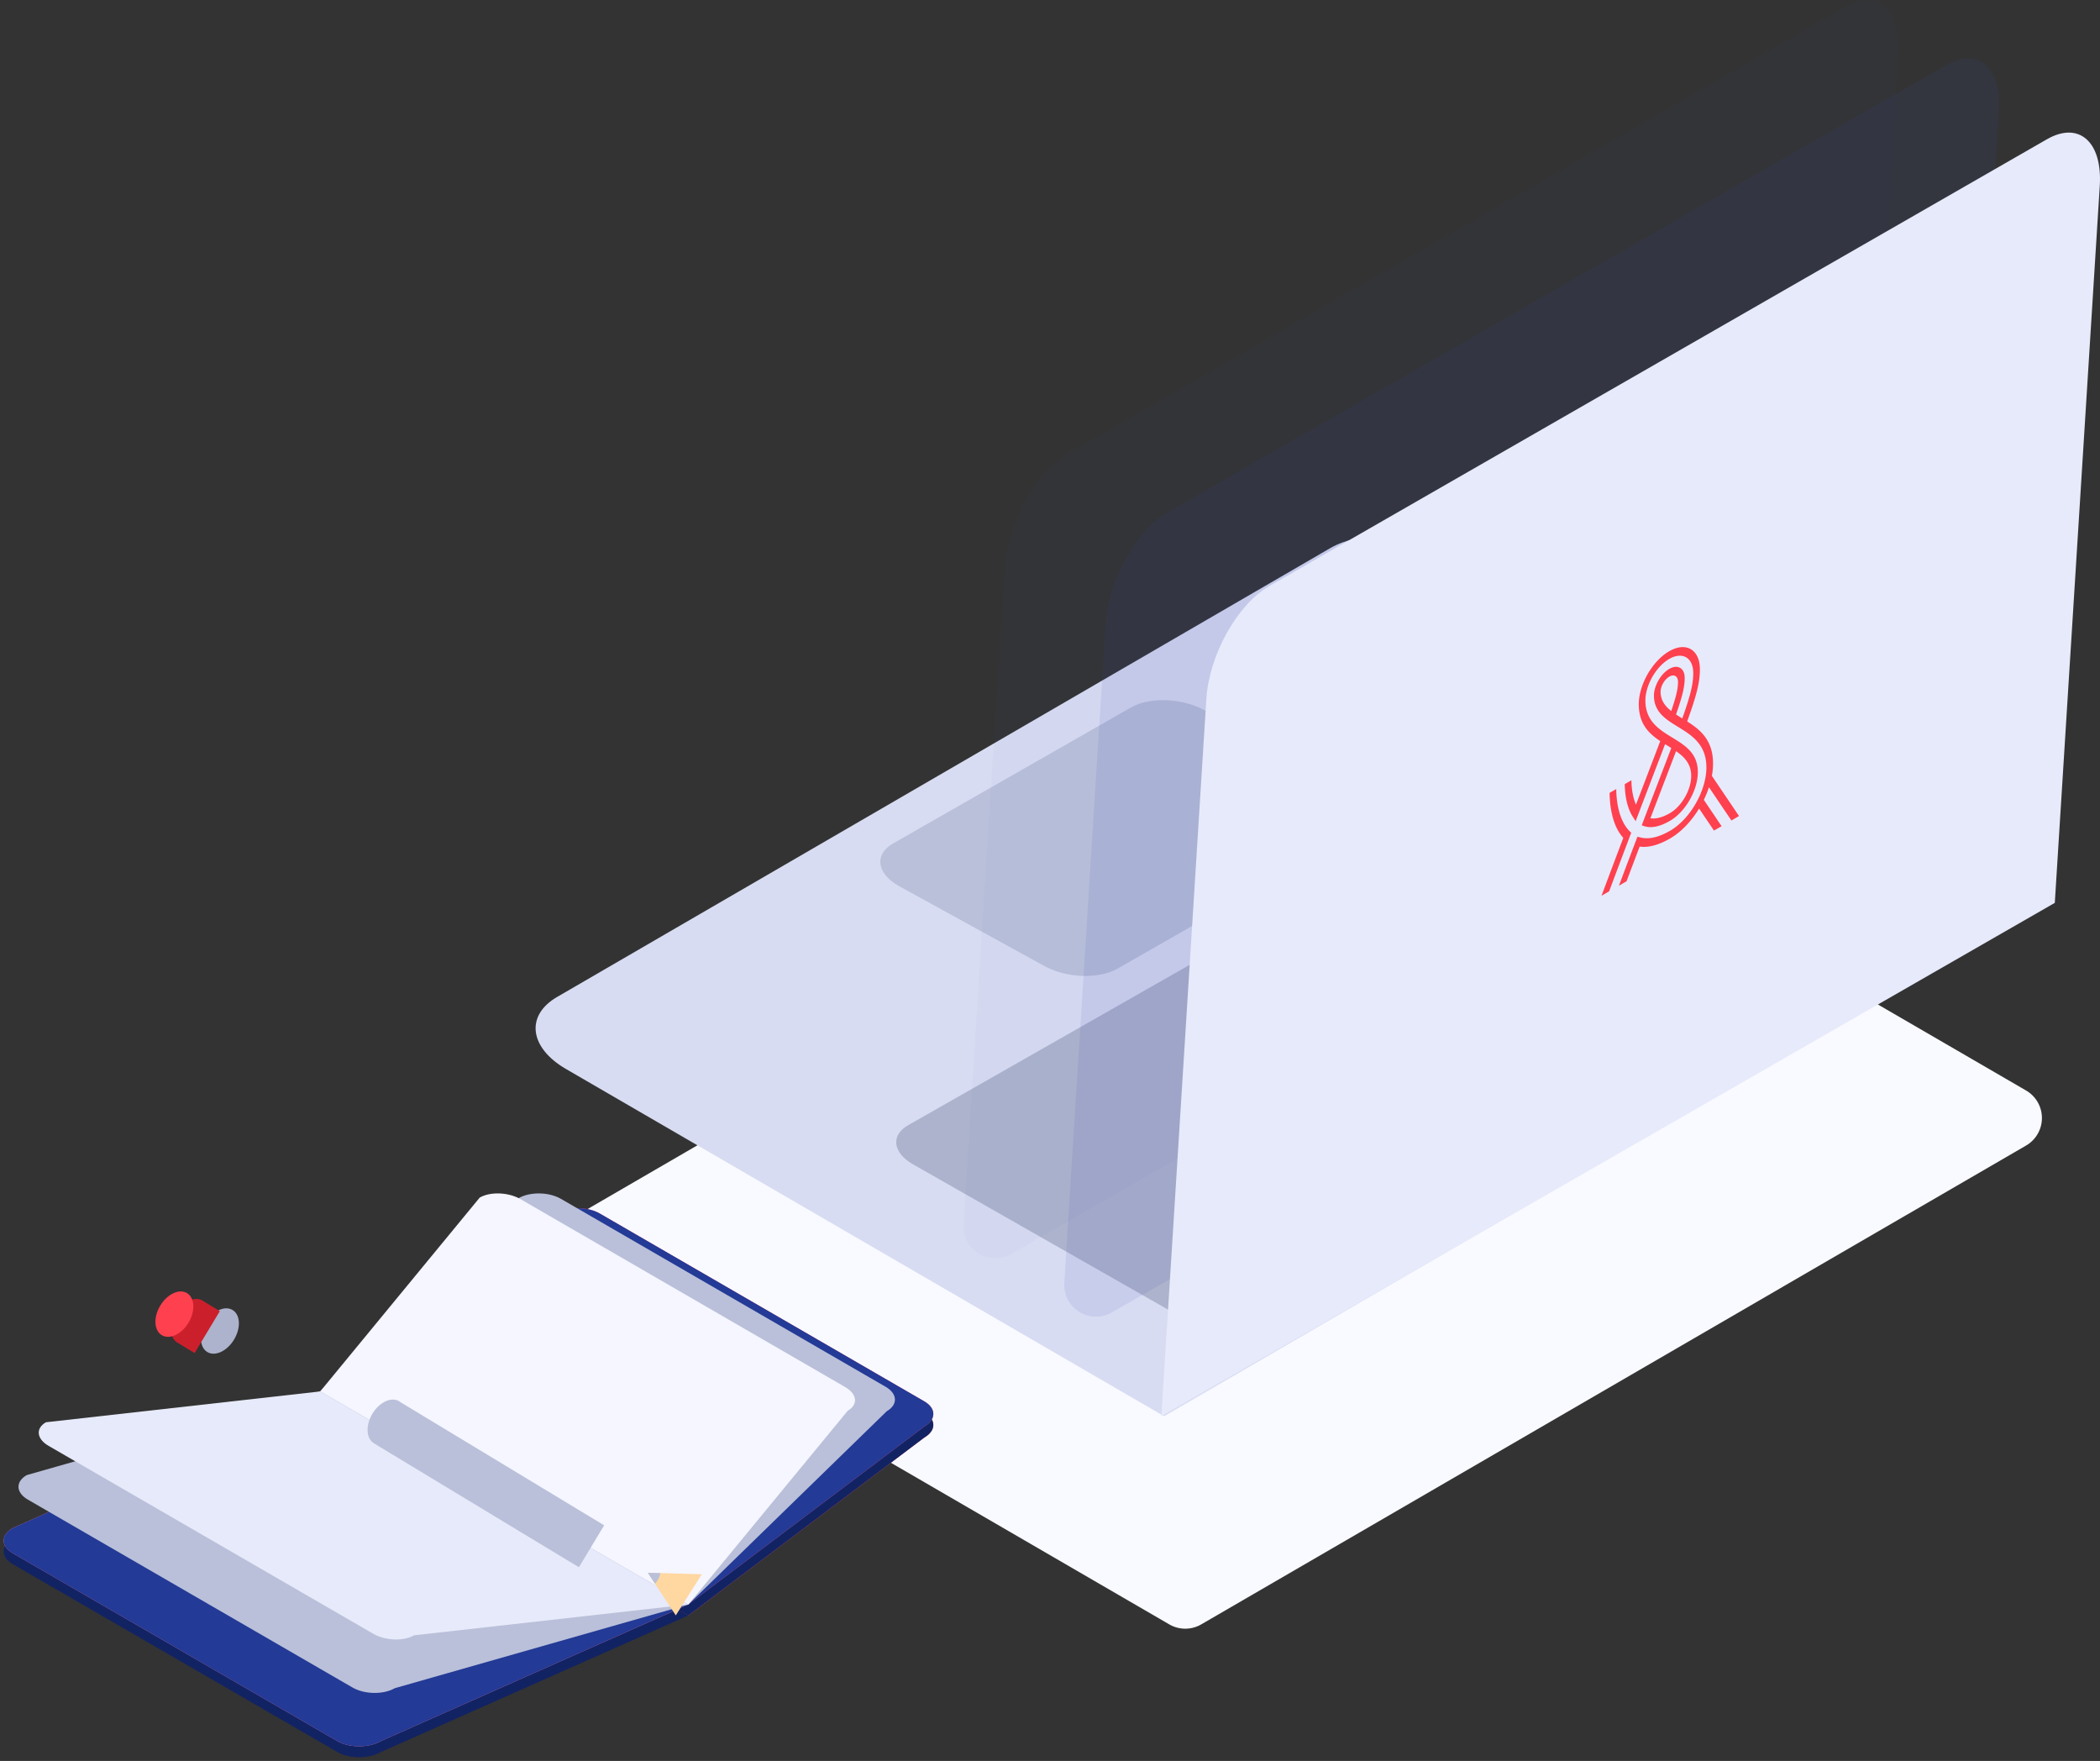 <svg xmlns="http://www.w3.org/2000/svg" width="396" height="332" viewBox="0 0 396 332"><rect x="0" y="0" width="396" height="332" fill="#333333" stroke="none"/><defs><clipPath id="4axma"><path d="M105.422 270.147l4.12-8.202-9.612-.385z"/></clipPath></defs><g><g><g><path fill="#f9faff" d="M254.833 144.349c5.993-3.479 16.462-3.043 23.383.974l14.62 8.486 85.633 49.702 3.59 2.084a6 6 0 0 1 0 10.379l-1.912 1.11L234.36 301.7l-7.84 4.55a6 6 0 0 1-6.024.001l-9.52-5.525-85.631-49.703-14.62-8.485c-6.92-4.017-7.672-10.094-1.679-13.573z"/></g><g><path fill="#d8dcf2" d="M105.046 187.966l145.787-84.617c5.993-3.479 16.462-3.043 23.383.974l14.62 8.486 85.633 49.702L387 169.785l-10.853 6.299L230.36 260.7 219.508 267l-12.531-7.273-85.632-49.703-14.62-8.485c-6.92-4.017-7.672-10.094-1.679-13.573"/></g><g><path fill="#adb3cc" d="M171.236 212.15l80.539-45.876c3.31-1.887 9.095-1.65 12.918.528l8.076 4.6 47.307 26.948 6.924 3.943-5.996 3.414-80.54 45.878L234.47 255l-6.924-3.943-47.307-26.947-8.076-4.6c-3.823-2.179-4.24-5.474-.927-7.36"/></g><g><path fill="#bac0d9" d="M255.606 156.971c3.55-2.03 3.1-5.606-.999-7.95l-27.418-15.081c-4.1-2.343-10.358-2.6-13.908-.572l-44.886 25.66c-3.55 2.03-3.1 5.606.998 7.95l27.42 15.082c4.098 2.343 10.356 2.6 13.906.57z"/></g><g opacity=".1"><path fill="#314bb0" d="M366.985 12.26c6.029-3.463 10.494.456 9.974 8.752l-1.1 17.528-6.44 102.657-.942 15.024-10.916 6.27-146.645 84.238-1.24.713a6 6 0 0 1-8.978-5.578l.244-3.886 6.44-102.66 1.099-17.526c.52-8.297 5.83-17.83 11.859-21.294z"/></g><g opacity=".03"><path fill="#314bb0" d="M347.985 1.26c6.029-3.463 10.494.456 9.974 8.752l-1.1 17.528-6.44 102.657-.942 15.024-10.916 6.27-146.645 84.238-1.24.713a6 6 0 0 1-8.978-5.578l.244-3.886 6.44-102.66 1.099-17.526c.52-8.297 5.83-17.83 11.859-21.294z"/></g><g><path fill="#e7eafa" d="M239.34 110.498L385.985 26.26c6.029-3.463 10.494.456 9.974 8.752l-1.1 17.528-6.44 102.657-.942 15.024-10.916 6.27-146.645 84.238L219 267l.942-15.022 6.44-102.66 1.099-17.526c.52-8.297 5.83-17.83 11.859-21.294"/></g><g><g><path fill="#ff404f" d="M304.777 148.76l-1.252.722c.012 1.604.248 5.606 2.292 8.146.1.114.192.232.292.337-1.387 3.648-2.74 7.251-4.109 10.918l1.435-.836c1.321-3.516 2.634-6.998 3.961-10.508l.207-.53-.25-.247a5.276 5.276 0 0 1-.475-.526c-1.87-2.317-2.088-6.005-2.101-7.476m10.14 4.53c-1.428.824-2.665 1.145-3.696.977 1.023-2.687 1.938-5.074 2.747-7.188l.05-.124 2.038-5.332c1.608 1.106 2.85 2.421 2.857 4.656.014 2.576-1.781 5.725-3.996 7.011m.23-19.24c-1.164-.92-1.994-2.011-2.009-3.605-.002-1.067.733-2.349 1.635-2.87a.087.087 0 0 1 .014-.01c.896-.517 1.625-.085 1.637.962.004 1.265-.324 2.732-1.277 5.523m-.377-11.276l-.016.009c-3.178 1.84-5.75 6.345-5.724 10.038.02 3.698 1.904 5.472 4.043 6.9-.725 1.932-1.608 4.223-2.614 6.854l-.1.266c-.57 1.49-1.188 3.106-1.865 4.869-.535-1.255-.84-2.881-.852-4.61l-1.253.732c.014 2.442.56 4.682 1.505 6.15l.542.84.554-1.453c.898-2.367 1.724-4.502 2.45-6.416l.107-.282c.925-2.41 1.74-4.54 2.435-6.368.142.09.291.174.433.255.25.161.5.312.741.469-.643 1.706-1.387 3.63-2.228 5.822l-.04.118c-.892 2.317-1.898 4.945-3.039 7.928l-.262.705.424.146c1.328.445 2.968.12 4.867-.973.014-.01.027-.018.043-.026 2.913-1.688 5.262-5.816 5.244-9.198-.017-3.547-2.366-4.996-4.865-6.522-2.457-1.51-4.997-3.069-5.024-6.924-.01-2.903 2.002-6.425 4.484-7.863a.087.087 0 0 1 .014-.01c2.475-1.427 4.507-.245 4.523 2.637.006 2.045-.487 4.142-2.07 8.583-.4-.248-.8-.493-1.175-.755 1.222-3.497 1.64-5.273 1.635-6.89-.014-1.862-1.32-2.614-2.914-1.696-1.6.933-2.893 3.191-2.888 5.058.018 3.097 2.234 4.451 4.565 5.882 2.49 1.53 5.305 3.255 5.326 7.571.028 4.407-3.049 9.803-6.841 11.998-.017.009-.031.018-.047.025-2.13 1.229-4 1.648-5.553 1.246l-.566-.14-.338.899a1870.857 1870.857 0 0 0-3.145 8.332l1.437-.836c.816-2.177 1.642-4.35 2.467-6.532 1.642.227 3.56-.277 5.698-1.51.017-.008.034-.019.05-.029 2.108-1.214 4.024-3.272 5.464-5.635l2.804 4.151 1.436-.826-3.347-4.964c.38-.782.702-1.577.966-2.378l4.232 6.266 1.436-.838-5.117-7.576c.147-.81.218-1.604.218-2.385-.022-4.41-2.463-6.34-4.877-7.875 1.838-5.112 2.405-7.47 2.398-9.868-.027-3.687-2.617-5.194-5.781-3.371"/></g></g><g transform="matrix(-1 0 0 1 176 0)"><g><g><path fill="#ff5a76" d="M115.621 264.407l-44.509-33.556c-2.26-1.308-5.922-1.308-8.183 0L1.694 266.285c-2.259 1.308-2.259 3.428 0 4.736l44.509 33.557z"/></g></g><g><g><path fill="#122363" d="M115.621 264.407l-44.509-33.556c-2.26-1.308-5.922-1.308-8.183 0L1.694 266.285c-2.259 1.308-2.259 3.428 0 4.736l44.509 33.557z"/></g></g><g><g><path fill="#122363" d="M115.619 264.4l57.99 25.756c2.26 1.307 2.26 3.428 0 4.735l-61.234 35.436c-2.26 1.307-5.924 1.307-8.184 0L46.2 304.57z"/></g></g><g><g><path fill="#ff5a76" d="M115.621 262.327l-44.509-33.556c-2.26-1.308-5.922-1.308-8.183-.001L1.694 264.205c-2.259 1.307-2.259 3.428 0 4.735l44.509 33.558z"/></g></g><g><g><path fill="#ff7b97" d="M115.619 262.33l57.99 25.756c2.26 1.307 2.26 3.428 0 4.735l-61.234 35.434c-2.26 1.309-5.924 1.309-8.184 0L46.2 302.501z"/></g></g><g><g><path fill="#233a96" d="M115.621 262.327l-44.509-33.556c-2.26-1.308-5.922-1.308-8.183-.001L1.694 264.205c-2.259 1.307-2.259 3.428 0 4.735l44.509 33.558z"/></g></g><g><g><path fill="#233a96" d="M115.619 262.33l57.99 25.756c2.26 1.307 2.26 3.428 0 4.735l-61.234 35.434c-2.26 1.309-5.924 1.309-8.184 0L46.2 302.501z"/></g></g><g><path fill="#bac0d9" d="M115.625 262.329l-37.42-36.433c-2.143-1.241-5.71-1.185-7.972.121L9 261.451c-2.261 1.309-2.356 3.373-.213 4.615l37.42 36.433z"/></g><g><path fill="#bac0d9" d="M115.619 262.33l55.346 15.776c2.144 1.241 2.05 3.306-.21 4.614l-61.235 35.434c-2.26 1.309-5.83 1.362-7.973.123L46.2 302.5z"/></g><g><path fill="#f5f6ff" d="M115.618 262.329L85.54 225.784c-1.983-1.15-5.422-1.02-7.683.288l-61.233 35.434c-2.261 1.309-2.485 3.299-.501 4.445L46.199 302.5z"/></g><g><path fill="#e7eafa" d="M115.619 262.33l51.723 5.813c1.983 1.147 1.76 3.138-.5 4.445l-61.234 35.436c-2.261 1.309-5.701 1.436-7.685.289L46.2 302.5z"/></g><g transform="rotate(121 67 266)"><g><path fill="#ffd7a1" d="M105.422 270.147l4.12-8.202-9.612-.385z"/></g><g clip-path="url(#4axma)"><path fill="#bac0d9" d="M102.565 260.408c0 2.22-1.586 4.02-3.543 4.02-1.956 0-3.542-1.8-3.542-4.02 0-2.219 1.586-4.018 3.542-4.018 1.957 0 3.543 1.8 3.543 4.018"/></g></g><g transform="rotate(121 87 280.5)"><path fill="#ff481e" d="M89.443 279.854c.145.077.278.168.4.27l-.847-.448c.154.044.304.102.447.178"/></g><g><path fill="#bac0d9" d="M100.73 264.182c1.471-.892 3.73.16 5.044 2.348 1.314 2.188 1.188 4.685-.283 5.576l-.014.008.001.003-38.644 23.358-4.758-7.904 38.407-23.214c.078-.064.16-.122.247-.175z"/></g><g transform="rotate(121 111 291)"><path fill="#adb3cc" d="M67.296 292.92c-1.198 2.256-3.4 3.433-4.92 2.63-1.52-.802-1.782-3.282-.585-5.537 1.198-2.256 3.4-3.433 4.92-2.631 1.52.803 1.782 3.282.585 5.538"/></g><g transform="rotate(121 113 292.5)"><path fill="#cc1f2c" d="M67.394 289.215l-3.226-1.687c-.046-.029-.089-.06-.137-.086-1.52-.803-3.723.376-4.92 2.63-1.197 2.257-.935 4.737.585 5.54.066.034.134.064.204.092l3.17 1.657z"/></g><g transform="rotate(121 115 294)"><path fill="#ff404f" d="M63.636 295.17c-1.198 2.255-3.4 3.433-4.92 2.63-1.52-.802-1.782-3.282-.585-5.538 1.197-2.256 3.4-3.433 4.92-2.63 1.52.802 1.782 3.281.585 5.538"/></g></g></g></g></svg>